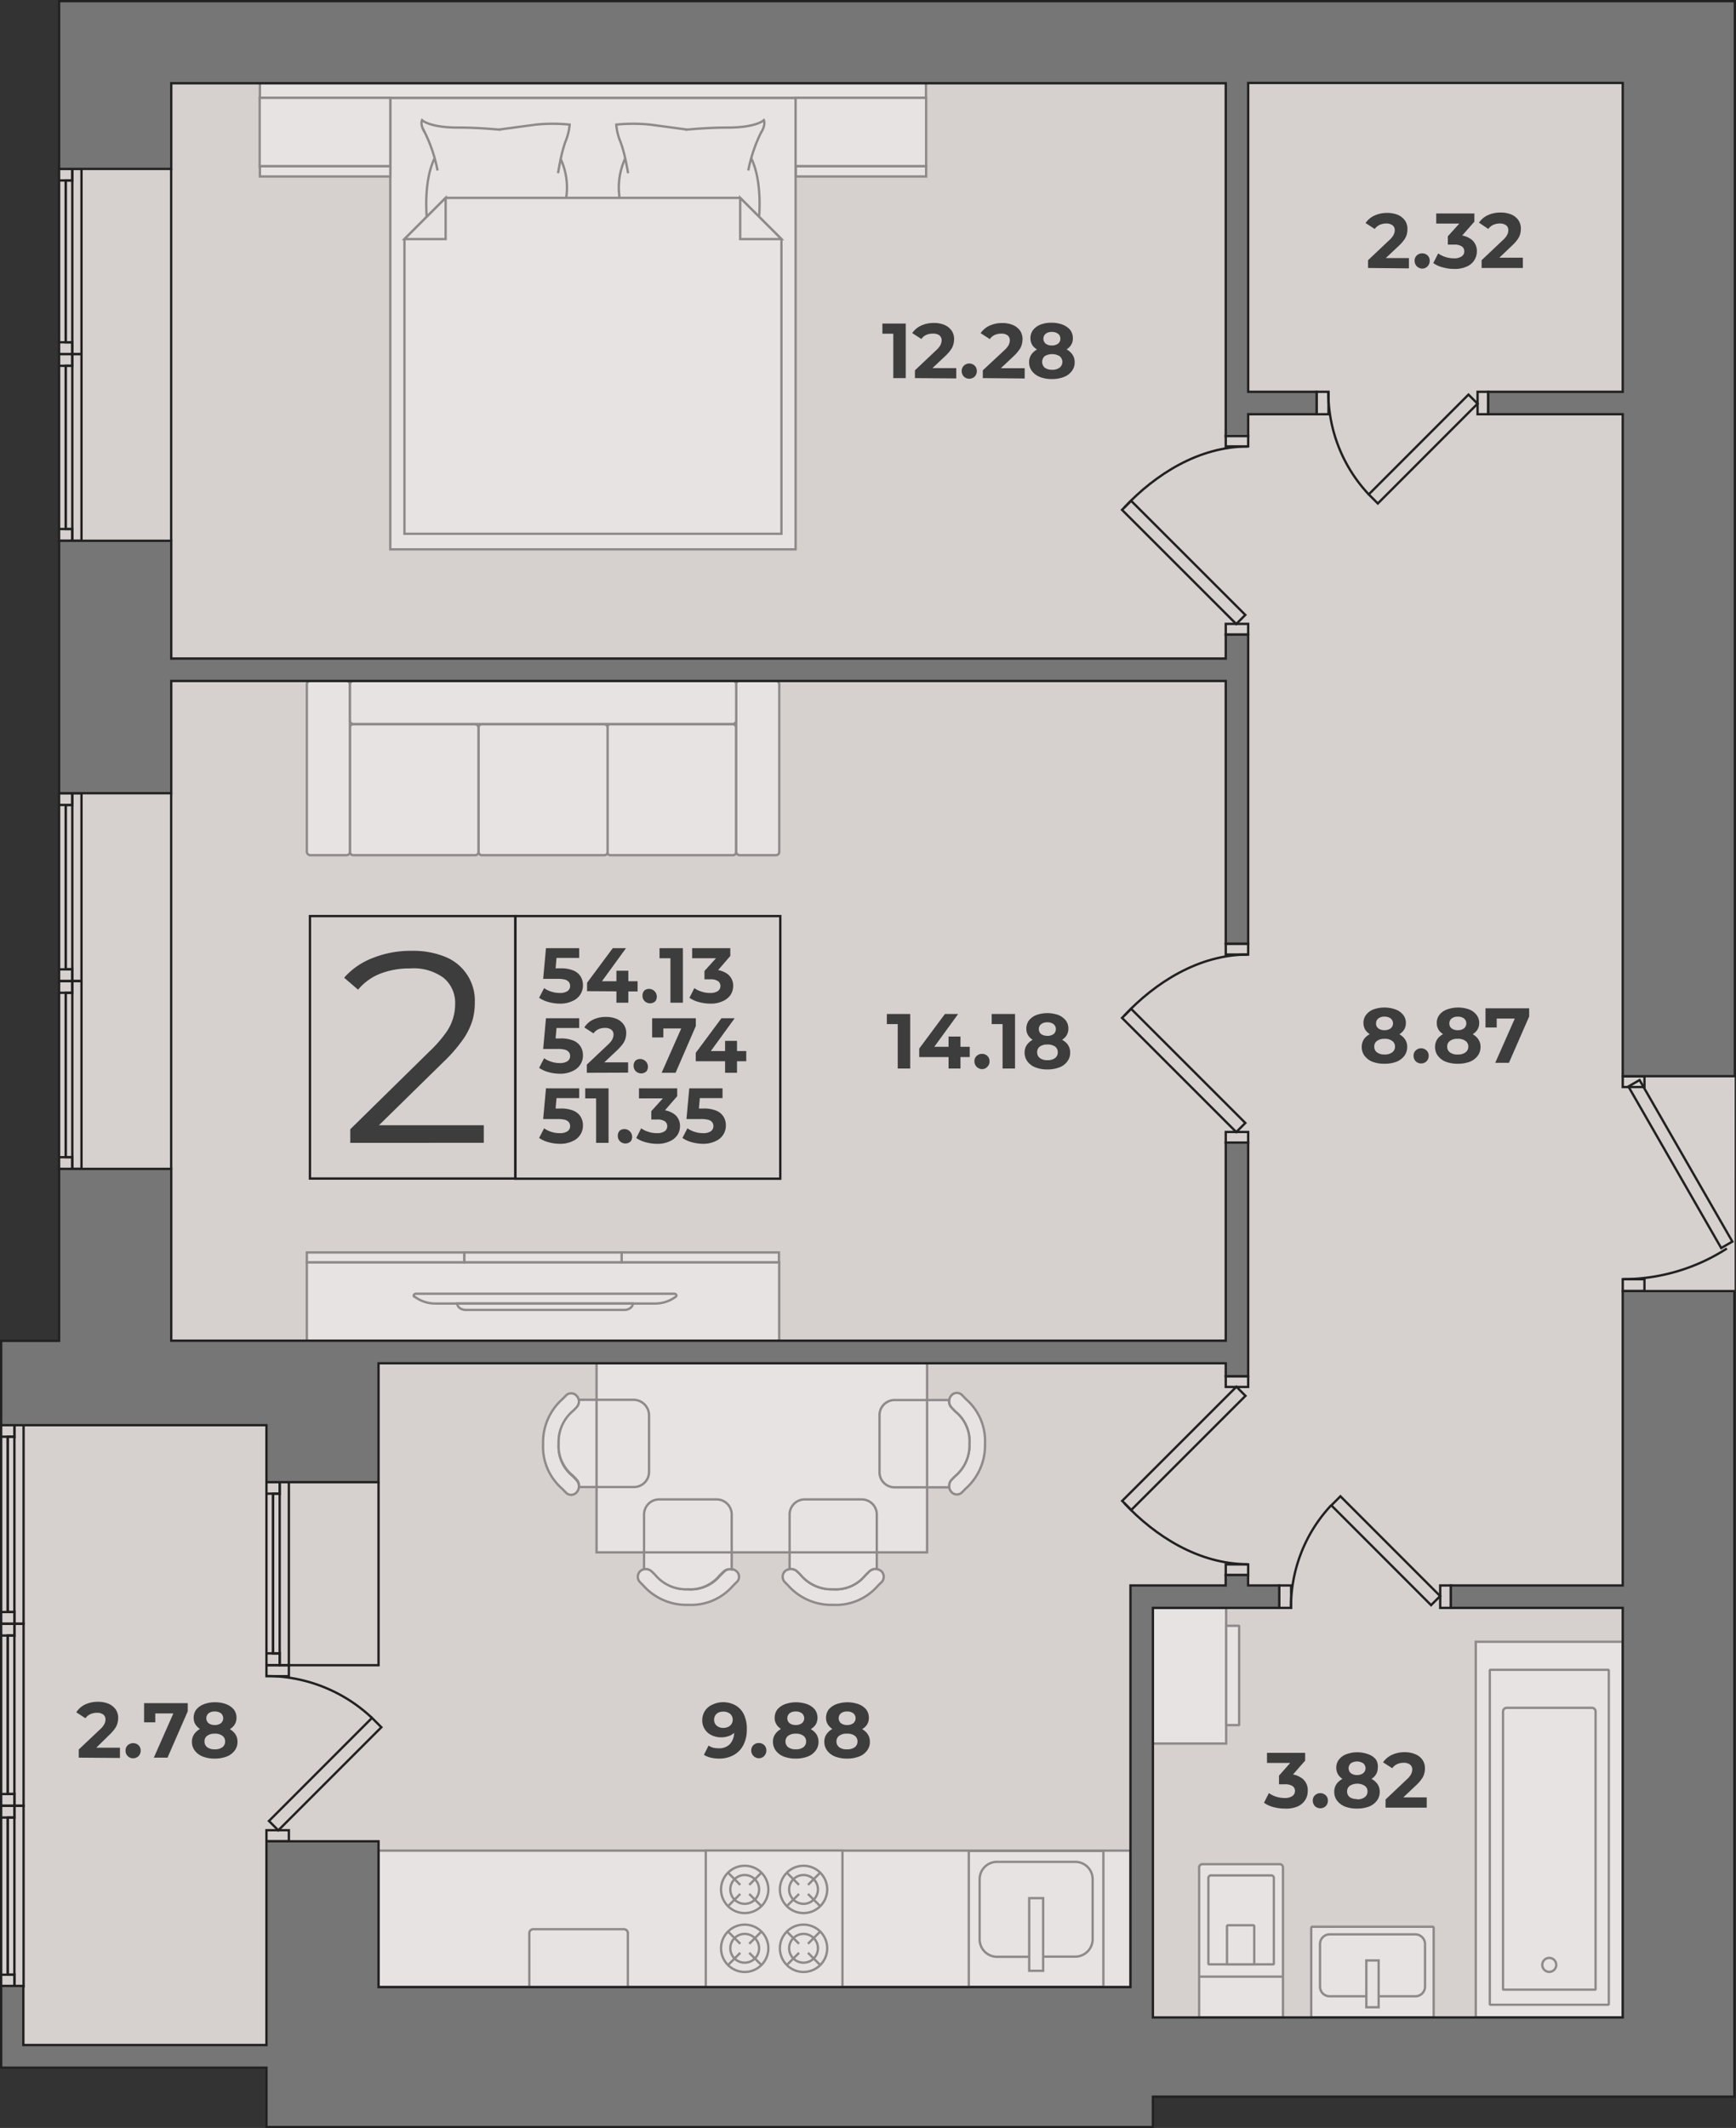 <svg xmlns="http://www.w3.org/2000/svg" viewBox="0 0 223.02 273.24"><rect x="0" y="0" width="223.02" height="273.24" fill="#333333" stroke="none"/><defs><style>.cls-1{fill:#d6d0ce;}.cls-2{fill:none;}.cls-2,.cls-4,.cls-6{stroke:#212121;stroke-miterlimit:10;stroke-width:0.3px;}.cls-3{opacity:0.4;}.cls-4{fill:#fff;}.cls-5{fill:#3d3d3d;}.cls-6{fill:#777677;}</style></defs><g id="Layer_2" data-name="Layer 2"><g id="Layer_2-2" data-name="Layer 2"><polygon class="cls-1" points="222.87 0.15 222.81 269.19 148.11 269.19 148.11 273.09 34.23 273.09 34.23 265.47 0.15 265.47 0.15 172.17 7.59 172.17 7.59 0.15 222.87 0.15"/><rect class="cls-2" x="0.15" y="231.87" width="1.7" height="1.51"/><rect class="cls-2" x="0.15" y="253.56" width="1.7" height="1.51"/><line class="cls-2" x1="1" y1="233.38" x2="1" y2="253.56"/><polygon class="cls-2" points="1.85 231.87 1.85 233.38 1 233.38 1 253.56 1.85 253.56 1.85 255.06 3.03 255.06 3.03 231.87 1.85 231.87"/><line class="cls-2" x1="0.15" y1="233.38" x2="0.15" y2="253.56"/><line class="cls-2" x1="1.85" y1="233.38" x2="1.85" y2="253.56"/><rect class="cls-2" x="0.15" y="208.5" width="1.7" height="1.51"/><rect class="cls-2" x="0.15" y="230.36" width="1.7" height="1.51"/><line class="cls-2" x1="1" y1="210" x2="1" y2="230.36"/><polygon class="cls-2" points="1.85 208.5 1.85 210 1 210 1 230.36 1.85 230.36 1.85 231.87 3.03 231.87 3.03 208.5 1.85 208.5"/><line class="cls-2" x1="0.15" y1="210" x2="0.15" y2="230.36"/><line class="cls-2" x1="1.85" y1="210" x2="1.85" y2="230.36"/><rect class="cls-2" x="0.15" y="182.97" width="1.7" height="1.51"/><rect class="cls-2" x="0.15" y="206.99" width="1.7" height="1.51"/><line class="cls-2" x1="1" y1="184.48" x2="1" y2="206.99"/><polygon class="cls-2" points="1.85 182.97 1.85 184.48 1 184.48 1 206.99 1.85 206.99 1.85 208.5 3.03 208.5 3.03 182.97 1.85 182.97"/><line class="cls-2" x1="0.15" y1="184.48" x2="0.15" y2="206.99"/><line class="cls-2" x1="1.85" y1="184.48" x2="1.85" y2="206.99"/><rect class="cls-2" x="34.33" y="212.21" width="1.51" height="1.7" transform="translate(-177.98 248.14) rotate(-90)"/><rect class="cls-2" x="34.33" y="190.19" width="1.51" height="1.7" transform="translate(-155.96 226.12) rotate(-90)"/><line class="cls-2" x1="35.08" y1="212.31" x2="35.08" y2="191.8"/><polygon class="cls-2" points="35.93 213.82 35.93 212.31 35.08 212.31 35.08 191.8 35.93 191.8 35.93 190.29 37.11 190.29 37.11 213.82 35.93 213.82"/><line class="cls-2" x1="34.23" y1="212.31" x2="34.23" y2="191.8"/><line class="cls-2" x1="35.93" y1="212.31" x2="35.93" y2="191.8"/><rect class="cls-2" x="32.41" y="226.94" width="18.72" height="1.7" transform="translate(232.38 359.34) rotate(135)"/><rect class="cls-2" x="34.96" y="213.09" width="1.42" height="2.88" transform="translate(250.2 178.85) rotate(90)"/><rect class="cls-2" x="34.96" y="234.28" width="1.42" height="2.88" transform="translate(271.39 200.05) rotate(90)"/><path class="cls-2" d="M34.23,215.21a19.72,19.72,0,0,1,13.55,5.37"/><polyline class="cls-2" points="37.11 213.82 48.63 213.82 48.63 190.29"/><rect class="cls-2" x="141.71" y="185.17" width="20.74" height="1.65" transform="translate(-86.96 161.87) rotate(-44.97)"/><rect class="cls-2" x="158.22" y="200.11" width="1.37" height="2.88" transform="translate(-42.64 360.47) rotate(-90)"/><rect class="cls-2" x="158.22" y="175.96" width="1.37" height="2.88" transform="translate(-18.49 336.31) rotate(-90)"/><path class="cls-2" d="M144.42,193c4,4.27,9.6,7.85,15.88,7.85"/><g class="cls-3"><rect class="cls-4" x="48.63" y="237.63" width="96.6" height="17.52"/><path class="cls-4" d="M68.47,247.72H80.15a.51.51,0,0,1,.51.51v6.93a0,0,0,0,1,0,0H68a0,0,0,0,1,0,0v-6.93A.51.51,0,0,1,68.47,247.72Z"/><rect class="cls-4" x="124.46" y="237.67" width="17.29" height="17.44"/><path class="cls-4" d="M132.22,251.26h-4.15a2.24,2.24,0,0,1-2.22-2.24v-7.71a2.23,2.23,0,0,1,2.22-2.24h10.08a2.23,2.23,0,0,1,2.22,2.24V249a2.24,2.24,0,0,1-2.22,2.24H134"/><rect class="cls-4" x="132.22" y="243.73" width="1.79" height="9.33"/><rect class="cls-4" x="90.67" y="237.61" width="17.56" height="17.56"/><circle class="cls-4" cx="103.23" cy="242.61" r="3.04"/><circle class="cls-4" cx="103.23" cy="242.61" r="1.85"/><line class="cls-4" x1="105.37" y1="240.46" x2="103.8" y2="242.03"/><line class="cls-4" x1="102.65" y1="243.19" x2="101.08" y2="244.76"/><line class="cls-4" x1="105.37" y1="244.76" x2="103.8" y2="243.19"/><line class="cls-4" x1="102.65" y1="242.03" x2="101.08" y2="240.46"/><circle class="cls-4" cx="95.67" cy="242.61" r="3.04"/><circle class="cls-4" cx="95.67" cy="242.61" r="1.85"/><line class="cls-4" x1="97.82" y1="240.46" x2="96.25" y2="242.03"/><line class="cls-4" x1="95.1" y1="243.19" x2="93.53" y2="244.76"/><line class="cls-4" x1="97.82" y1="244.76" x2="96.25" y2="243.19"/><line class="cls-4" x1="95.1" y1="242.03" x2="93.53" y2="240.46"/><circle class="cls-4" cx="103.23" cy="250.17" r="3.04"/><circle class="cls-4" cx="103.23" cy="250.17" r="1.85"/><line class="cls-4" x1="105.37" y1="248.02" x2="103.8" y2="249.59"/><line class="cls-4" x1="102.65" y1="250.75" x2="101.08" y2="252.32"/><line class="cls-4" x1="105.37" y1="252.32" x2="103.8" y2="250.75"/><line class="cls-4" x1="102.65" y1="249.59" x2="101.08" y2="248.02"/><circle class="cls-4" cx="95.67" cy="250.17" r="3.04"/><circle class="cls-4" cx="95.67" cy="250.17" r="1.85"/><line class="cls-4" x1="97.82" y1="248.02" x2="96.25" y2="249.59"/><line class="cls-4" x1="95.1" y1="250.75" x2="93.53" y2="252.32"/><line class="cls-4" x1="97.82" y1="252.32" x2="96.25" y2="250.75"/><line class="cls-4" x1="95.1" y1="249.59" x2="93.53" y2="248.02"/></g><g class="cls-3"><rect class="cls-4" x="76.64" y="175.05" width="42.46" height="24.28" transform="translate(195.74 374.38) rotate(180)"/><path class="cls-4" d="M74.38,180a1.11,1.11,0,0,0-.3-.77.93.93,0,0,0-1.41,0l-.38.39a7.42,7.42,0,0,0-2.52,5.81,7.12,7.12,0,0,0,2.43,5.71l.47.48a.93.93,0,0,0,1.41,0,1.15,1.15,0,0,0,0-1.54c-.16-.19-.34-.37-.52-.55a4.86,4.86,0,0,1-1.79-4.1,5.18,5.18,0,0,1,1.86-4.2,6.38,6.38,0,0,0,.45-.46A1.11,1.11,0,0,0,74.38,180Z"/><path class="cls-4" d="M74.08,190c-.16-.19-.34-.37-.52-.55a4.86,4.86,0,0,1-1.79-4.1,5.18,5.18,0,0,1,1.86-4.2,6.38,6.38,0,0,0,.45-.46,1.11,1.11,0,0,0,.3-.77c0-.06,0-.12,0-.18h7a2,2,0,0,1,2,1.95V189a1.94,1.94,0,0,1-2,1.94h-7A1.13,1.13,0,0,0,74.08,190Z"/><path class="cls-4" d="M121.93,190.8a1.15,1.15,0,0,0,.29.77.94.94,0,0,0,1.42,0l.38-.39a7.41,7.41,0,0,0,2.52-5.8,7.11,7.11,0,0,0-2.44-5.72l-.46-.48a.94.94,0,0,0-1.42,0,1.16,1.16,0,0,0,0,1.54c.17.19.35.37.53.55a4.87,4.87,0,0,1,1.79,4.11,5.18,5.18,0,0,1-1.87,4.19l-.45.46A1.15,1.15,0,0,0,121.93,190.8Z"/><path class="cls-4" d="M122.22,180.72c.17.19.35.37.53.55a4.87,4.87,0,0,1,1.79,4.11,5.15,5.15,0,0,1-1.87,4.19l-.45.46a1.15,1.15,0,0,0-.29.77,1.13,1.13,0,0,0,0,.18h-7a1.94,1.94,0,0,1-1.94-1.94v-7.32a1.94,1.94,0,0,1,1.94-1.95h7A1.14,1.14,0,0,0,122.22,180.72Z"/><path class="cls-4" d="M83,201.47a1.1,1.1,0,0,0-.77.29,1,1,0,0,0,0,1.41l.39.39a7.42,7.42,0,0,0,5.81,2.51,7.13,7.13,0,0,0,5.72-2.43l.47-.47a.93.93,0,0,0,0-1.41,1.16,1.16,0,0,0-1.54,0l-.55.53a4.85,4.85,0,0,1-4.1,1.78,5.16,5.16,0,0,1-4.19-1.86l-.46-.45A1.15,1.15,0,0,0,83,201.47Z"/><path class="cls-4" d="M93,201.76l-.55.53a4.85,4.85,0,0,1-4.1,1.78,5.16,5.16,0,0,1-4.19-1.86l-.46-.45a1.15,1.15,0,0,0-.78-.29l-.18,0h0v-7a1.94,1.94,0,0,1,1.94-1.94H92A1.94,1.94,0,0,1,94,194.53v7h0A1.12,1.12,0,0,0,93,201.76Z"/><path class="cls-4" d="M101.62,201.47a1.15,1.15,0,0,0-.78.29,1,1,0,0,0,0,1.41l.39.39a7.44,7.44,0,0,0,5.81,2.51,7.13,7.13,0,0,0,5.72-2.43c.16-.16.31-.32.48-.47a1,1,0,0,0,0-1.41,1.17,1.17,0,0,0-1.55,0l-.54.53a4.88,4.88,0,0,1-4.11,1.78,5.18,5.18,0,0,1-4.19-1.86c-.16-.16-.31-.32-.46-.45A1.1,1.1,0,0,0,101.62,201.47Z"/><path class="cls-4" d="M111.69,201.76l-.54.53a4.88,4.88,0,0,1-4.11,1.78,5.18,5.18,0,0,1-4.19-1.86c-.16-.16-.31-.32-.46-.45a1.1,1.1,0,0,0-.77-.29,1,1,0,0,0-.18,0h0v-7a1.94,1.94,0,0,1,1.94-1.94h7.32a1.94,1.94,0,0,1,1.94,1.94v7h0A1.13,1.13,0,0,0,111.69,201.76Z"/><line class="cls-4" x1="76.64" y1="179.77" x2="76.64" y2="190.98"/><line class="cls-4" x1="82.77" y1="199.33" x2="93.98" y2="199.33"/><line class="cls-4" x1="112.64" y1="199.33" x2="101.42" y2="199.33"/><line class="cls-4" x1="119.1" y1="190.98" x2="119.1" y2="179.77"/></g><rect class="cls-2" x="168.97" y="198.3" width="18.12" height="1.65" transform="translate(192.94 -67.57) rotate(45)"/><rect class="cls-2" x="164.34" y="203.58" width="1.53" height="2.88"/><rect class="cls-2" x="185.02" y="203.58" width="1.37" height="2.88"/><path class="cls-2" d="M165.85,206.42A19.1,19.1,0,0,1,171,193.3"/><rect class="cls-2" x="173.77" y="56.83" width="18.12" height="1.65" transform="translate(12.78 146.17) rotate(-45)"/><rect class="cls-2" x="169.14" y="50.31" width="1.53" height="2.88"/><rect class="cls-2" x="189.82" y="50.31" width="1.37" height="2.88"/><path class="cls-2" d="M170.65,50.36a19.11,19.11,0,0,0,5.19,13.12"/><g class="cls-3"><rect class="cls-4" x="174.91" y="225.49" width="48.24" height="18.88" transform="translate(-35.9 433.96) rotate(-90)"/><path class="cls-4" d="M177.63,228.27h42.8a.11.11,0,0,1,.11.11v15.07a.11.11,0,0,1-.11.11h-42.8a.1.1,0,0,1-.1-.1V228.37a.1.1,0,0,1,.1-.1Z" transform="translate(-36.88 434.95) rotate(-90)"/><path class="cls-4" d="M181,231.44h35.64a.48.48,0,0,1,.48.48v10.93a.48.48,0,0,1-.48.48H181a.07.07,0,0,1-.07-.07V231.51a.07.07,0,0,1,.07-.07Z" transform="translate(-38.35 436.41) rotate(-90)"/><circle class="cls-4" cx="199.03" cy="252.3" r="0.9"/></g><g class="cls-3"><circle class="cls-4" cx="159.35" cy="256.49" r="0.93"/><path class="cls-4" d="M149.67,243.82h19.19a.42.42,0,0,1,.42.42v9.93a.42.42,0,0,1-.42.42H149.67a.08.08,0,0,1-.08-.08V243.9a.08.08,0,0,1,.08-.08Z" transform="translate(-89.77 408.65) rotate(-90)"/><path class="cls-4" d="M153.83,242.33h11a.33.33,0,0,1,.33.33v7.75a.33.33,0,0,1-.33.33h-11a.09.09,0,0,1-.09-.09v-8.23a.09.09,0,0,1,.09-.09Z" transform="translate(-87.09 405.97) rotate(-90)"/><line class="cls-4" x1="154.05" y1="253.81" x2="164.82" y2="253.81"/><path class="cls-4" d="M156.84,248h4.88a.14.14,0,0,1,.14.14v3.22a.14.14,0,0,1-.14.14h-4.88a0,0,0,0,1,0,0V248A0,0,0,0,1,156.84,248Z" transform="translate(-90.37 409.07) rotate(-90)"/></g><g class="cls-3"><rect class="cls-4" x="148.11" y="206.46" width="9.41" height="17.41" transform="translate(305.63 430.34) rotate(-180)"/><path class="cls-4" d="M157.57,208.76h1.62a0,0,0,0,1,0,0v12.75a0,0,0,0,1,0,0h-1.62a.05.05,0,0,1-.05-.05V208.81A.05.05,0,0,1,157.57,208.76Z" transform="translate(316.71 430.27) rotate(-180)"/></g><g class="cls-3"><path class="cls-4" d="M170.51,245.38H182a.16.16,0,0,1,.16.16v15.41a.16.16,0,0,1-.16.16H170.51a0,0,0,0,1,0,0V245.38a0,0,0,0,1,0,0Z" transform="translate(-76.93 429.56) rotate(-90)"/><path class="cls-4" d="M175.53,256.33h-4.71a1.23,1.23,0,0,1-1.24-1.24v-5.46a1.24,1.24,0,0,1,1.24-1.25h11a1.25,1.25,0,0,1,1.25,1.25v5.46a1.24,1.24,0,0,1-1.25,1.24h-4.7"/><rect class="cls-4" x="173.31" y="253.95" width="6.01" height="1.58" transform="translate(431.06 78.42) rotate(90)"/></g><rect class="cls-2" x="7.69" y="125.87" width="1.51" height="1.7" transform="translate(135.16 118.28) rotate(90)"/><rect class="cls-2" x="7.69" y="148.49" width="1.51" height="1.7" transform="translate(157.78 140.9) rotate(90)"/><line class="cls-2" x1="8.44" y1="127.48" x2="8.44" y2="148.58"/><polygon class="cls-2" points="9.29 125.97 9.29 127.48 8.44 127.48 8.44 148.58 9.29 148.58 9.29 150.09 10.47 150.09 10.47 125.97 9.29 125.97"/><line class="cls-2" x1="7.59" y1="127.48" x2="7.59" y2="148.58"/><line class="cls-2" x1="9.29" y1="127.48" x2="9.29" y2="148.58"/><rect class="cls-2" x="7.69" y="101.75" width="1.51" height="1.7" transform="translate(111.04 94.16) rotate(90)"/><rect class="cls-2" x="7.69" y="124.37" width="1.51" height="1.7" transform="translate(133.66 116.78) rotate(90)"/><line class="cls-2" x1="8.44" y1="103.36" x2="8.44" y2="124.46"/><polygon class="cls-2" points="9.29 101.85 9.29 103.36 8.44 103.36 8.44 124.46 9.29 124.46 9.29 125.97 10.47 125.97 10.47 101.85 9.29 101.85"/><line class="cls-2" x1="7.59" y1="103.36" x2="7.59" y2="124.46"/><line class="cls-2" x1="9.29" y1="103.36" x2="9.29" y2="124.46"/><line class="cls-2" x1="21.99" y1="150.09" x2="21.99" y2="101.85"/><rect class="cls-2" x="7.69" y="45.36" width="1.51" height="1.7" transform="translate(54.65 37.77) rotate(90)"/><rect class="cls-2" x="7.69" y="67.83" width="1.51" height="1.7" transform="translate(77.12 60.24) rotate(90)"/><line class="cls-2" x1="8.44" y1="46.96" x2="8.44" y2="67.93"/><polygon class="cls-2" points="9.29 45.46 9.29 46.96 8.44 46.96 8.44 67.93 9.29 67.93 9.29 69.44 10.47 69.44 10.47 45.46 9.29 45.46"/><line class="cls-2" x1="7.59" y1="46.96" x2="7.59" y2="67.93"/><line class="cls-2" x1="9.29" y1="46.96" x2="9.29" y2="67.93"/><rect class="cls-2" x="7.69" y="21.56" width="1.51" height="1.7" transform="translate(30.85 13.97) rotate(90)"/><rect class="cls-2" x="7.69" y="43.85" width="1.51" height="1.7" transform="translate(53.14 36.26) rotate(90)"/><line class="cls-2" x1="8.44" y1="23.16" x2="8.44" y2="43.95"/><polygon class="cls-2" points="9.29 21.66 9.29 23.16 8.44 23.16 8.44 43.95 9.29 43.95 9.29 45.46 10.47 45.46 10.47 21.66 9.29 21.66"/><line class="cls-2" x1="7.59" y1="23.16" x2="7.59" y2="43.95"/><line class="cls-2" x1="9.29" y1="23.16" x2="9.29" y2="43.95"/><line class="cls-2" x1="21.99" y1="69.44" x2="21.99" y2="21.66"/><rect class="cls-2" x="203.2" y="149.49" width="23.84" height="1.65" transform="matrix(-0.5, -0.87, 0.87, -0.5, 192.66, 411.78)"/><rect class="cls-2" x="209.1" y="163.62" width="1.52" height="2.79" transform="translate(44.85 374.88) rotate(-90)"/><rect class="cls-2" x="209.18" y="137.5" width="1.37" height="2.79" transform="translate(70.97 348.76) rotate(-90)"/><path class="cls-2" d="M221.85,160.31a24.57,24.57,0,0,1-13.38,3.94"/><rect class="cls-2" x="141.71" y="136.62" width="20.74" height="1.65" transform="translate(141.61 -67.27) rotate(44.97)"/><rect class="cls-2" x="158.22" y="120.45" width="1.37" height="2.88" transform="translate(280.8 -37.02) rotate(90)"/><rect class="cls-2" x="158.22" y="144.6" width="1.37" height="2.88" transform="translate(304.95 -12.87) rotate(90)"/><path class="cls-2" d="M144.42,130.42c4-4.27,9.6-7.85,15.88-7.85"/><rect class="cls-2" x="141.71" y="71.38" width="20.74" height="1.65" transform="translate(95.5 -86.35) rotate(44.97)"/><rect class="cls-2" x="158.22" y="55.2" width="1.37" height="2.88" transform="translate(215.55 -102.27) rotate(90)"/><rect class="cls-2" x="158.22" y="79.36" width="1.37" height="2.88" transform="translate(239.71 -78.11) rotate(90)"/><path class="cls-2" d="M144.42,65.18c4-4.27,9.6-7.85,15.88-7.85"/><g class="cls-3"><polygon class="cls-4" points="39.42 162.08 69.76 162.08 100.1 162.08 100.1 172.24 69.76 172.24 39.42 172.24 39.42 162.08"/><polygon class="cls-4" points="79.86 160.82 89.96 160.82 100.07 160.82 100.07 162.08 89.96 162.08 79.86 162.08 79.86 160.82"/><polygon class="cls-4" points="59.64 160.82 69.75 160.82 79.86 160.82 79.86 162.08 69.75 162.08 59.64 162.08 59.64 160.82"/><polygon class="cls-4" points="39.42 160.82 49.53 160.82 59.64 160.82 59.64 162.08 49.53 162.08 39.42 162.08 39.42 160.82"/><path class="cls-4" d="M53.22,166.5c-.18-.15,0-.38.22-.38H86.6c.26,0,.39.23.22.38h0a4.46,4.46,0,0,1-2.73.88H56a4.44,4.44,0,0,1-2.73-.88Z"/><path class="cls-4" d="M58.74,167.38H81.3c0,.45-.49.82-1.09.82H59.83c-.6,0-1.09-.37-1.09-.82Z"/></g><g class="cls-3"><rect class="cls-4" x="77.98" y="93" width="16.59" height="16.81" rx="0.42" transform="translate(172.56 202.81) rotate(180)"/><rect class="cls-4" x="61.47" y="93" width="16.59" height="16.81" rx="0.42" transform="translate(139.53 202.81) rotate(180)"/><rect class="cls-4" x="44.95" y="93" width="16.52" height="16.81" rx="0.42" transform="translate(106.42 202.81) rotate(180)"/><rect class="cls-4" x="39.42" y="87.43" width="5.53" height="22.38" rx="0.43" transform="translate(84.37 197.24) rotate(180)"/><rect class="cls-4" x="94.57" y="87.43" width="5.53" height="22.38" rx="0.43" transform="translate(194.68 197.24) rotate(180)"/><rect class="cls-4" x="67" y="65.38" width="5.53" height="49.62" rx="0.43" transform="translate(159.96 20.43) rotate(90)"/></g><g class="cls-3"><polygon class="cls-4" points="50.14 12.56 76.17 12.56 102.21 12.56 102.21 70.54 76.17 70.54 50.14 70.54 50.14 12.56"/><polygon class="cls-4" points="51.96 30.7 57.25 25.41 95.09 25.41 100.39 30.7 100.39 68.54 51.96 68.54 51.96 30.7"/><polygon class="cls-4" points="57.25 25.41 57.25 30.7 51.96 30.7 57.25 25.41"/><path class="cls-4" d="M66.71,17.1a24.4,24.4,0,0,0-2.64-.46c-1.31-.12-3.23-.26-5.25-.26-3.65,0-4.6-.95-4.6-.95s-.31.56.39,1.65a18.92,18.92,0,0,1,1.6,4.82"/><path class="cls-4" d="M54.82,27.84s-.44-4.57,1-7.49"/><path class="cls-4" d="M64.07,16.64,68.84,16a21.69,21.69,0,0,1,4.34,0,7.12,7.12,0,0,1-.57,2.26A18.62,18.62,0,0,0,72,20.57c-.19.92-.31,1.67-.31,1.67"/><path class="cls-4" d="M72.74,25.41A8.83,8.83,0,0,0,72,20.35"/><polygon class="cls-4" points="95.09 25.41 95.09 30.7 100.39 30.7 95.09 25.41"/><path class="cls-4" d="M85.63,17.1a24.78,24.78,0,0,1,2.65-.46c1.3-.12,3.22-.26,5.25-.26,3.65,0,4.6-.95,4.6-.95s.3.56-.39,1.65a19.44,19.44,0,0,0-1.61,4.81"/><path class="cls-4" d="M97.52,27.84s.44-4.57-1-7.49"/><path class="cls-4" d="M88.28,16.64,83.51,16a21.69,21.69,0,0,0-4.34,0,7.22,7.22,0,0,0,.56,2.26,15.71,15.71,0,0,1,.64,2.32c.2.92.32,1.67.32,1.67"/><path class="cls-4" d="M79.6,25.41a8.83,8.83,0,0,1,.72-5.06"/><rect class="cls-4" x="33.39" y="10.65" width="85.57" height="1.91" transform="translate(152.35 23.21) rotate(180)"/><polygon class="cls-4" points="118.98 21.35 110.6 21.35 102.21 21.35 102.21 12.56 110.6 12.56 118.98 12.56 118.98 21.35"/><polygon class="cls-4" points="118.98 22.66 110.61 22.66 102.24 22.66 102.24 21.35 110.61 21.35 118.98 21.35 118.98 22.66"/><polygon class="cls-4" points="50.14 21.35 41.75 21.35 33.36 21.35 33.36 12.56 41.75 12.56 50.14 12.56 50.14 21.35"/><polygon class="cls-4" points="50.14 22.66 41.76 22.66 33.39 22.66 33.39 21.35 41.76 21.35 50.14 21.35 50.14 22.66"/></g><path class="cls-5" d="M71.93,128.87a5.51,5.51,0,0,1-1.45-.2,3.91,3.91,0,0,1-1.22-.55l.64-1.24a3.16,3.16,0,0,0,.92.45,3.28,3.28,0,0,0,1.07.17,1.71,1.71,0,0,0,1-.23.78.78,0,0,0,.35-.67.85.85,0,0,0-.14-.48,1,1,0,0,0-.5-.33,3.67,3.67,0,0,0-1-.1H69.78l.36-3.94h4.27V123H70.72l.84-.73-.25,2.81-.84-.74H72a4.12,4.12,0,0,1,1.67.28,2,2,0,0,1,.93.78,2.12,2.12,0,0,1,.29,1.1,2.15,2.15,0,0,1-1.27,2A3.6,3.6,0,0,1,71.93,128.87Z"/><path class="cls-5" d="M75.42,127.27v-1.08l3.3-4.44h1.7l-3.23,4.44L76.4,126h5.51v1.31Zm3.77,1.48v-1.48l0-1.31v-1.31h1.53v4.1Z"/><path class="cls-5" d="M83.51,128.83a1,1,0,0,1-.69-.28.93.93,0,0,1-.28-.7.91.91,0,0,1,.28-.7,1,1,0,0,1,1.38,1.4A1,1,0,0,1,83.51,128.83Z"/><path class="cls-5" d="M86.13,128.75v-6.4l.7.69h-2.1v-1.29h3v7Z"/><path class="cls-5" d="M91.24,128.87a5.51,5.51,0,0,1-1.45-.2,3.71,3.71,0,0,1-1.22-.55l.63-1.24a3.1,3.1,0,0,0,.93.45,3.28,3.28,0,0,0,1.07.17,1.71,1.71,0,0,0,1-.23.77.77,0,0,0,.35-.66.75.75,0,0,0-.31-.63,1.66,1.66,0,0,0-1-.23h-.74v-1.07l2-2.21.18.57H88.92v-1.29h4.9v1L91.88,125l-.82-.46h.47a2.86,2.86,0,0,1,2,.58,1.88,1.88,0,0,1,.66,1.49,2.15,2.15,0,0,1-.31,1.1,2.29,2.29,0,0,1-1,.83A3.6,3.6,0,0,1,91.24,128.87Z"/><path class="cls-5" d="M71.93,137.87a5.51,5.51,0,0,1-1.45-.2,3.91,3.91,0,0,1-1.22-.55l.64-1.24a3.16,3.16,0,0,0,.92.45,3.28,3.28,0,0,0,1.07.17,1.71,1.71,0,0,0,1-.23.78.78,0,0,0,.35-.67.85.85,0,0,0-.14-.48,1,1,0,0,0-.5-.33,3.67,3.67,0,0,0-1-.1H69.78l.36-3.94h4.27V132H70.72l.84-.73-.25,2.81-.84-.74H72a4.12,4.12,0,0,1,1.67.28,2,2,0,0,1,.93.78,2.12,2.12,0,0,1,.29,1.1,2.15,2.15,0,0,1-1.27,2A3.6,3.6,0,0,1,71.93,137.87Z"/><path class="cls-5" d="M75.39,137.75V136.7l2.7-2.55a3.37,3.37,0,0,0,.47-.52,1.56,1.56,0,0,0,.2-.42,1.22,1.22,0,0,0,.06-.35.79.79,0,0,0-.29-.65,1.32,1.32,0,0,0-.83-.22,1.85,1.85,0,0,0-.82.17,1.52,1.52,0,0,0-.63.53l-1.18-.76a2.62,2.62,0,0,1,1.12-1,3.65,3.65,0,0,1,1.66-.35,3.37,3.37,0,0,1,1.36.25,2.07,2.07,0,0,1,.91.72,1.82,1.82,0,0,1,.33,1.1,2.57,2.57,0,0,1-.09.67,2.17,2.17,0,0,1-.34.71,6.25,6.25,0,0,1-.74.83L77,137l-.31-.59h4v1.32Z"/><path class="cls-5" d="M82.37,137.83a1,1,0,0,1-.69-.28.93.93,0,0,1-.28-.7.91.91,0,0,1,.28-.7,1,1,0,0,1,1.38,1.4A1,1,0,0,1,82.37,137.83Z"/><path class="cls-5" d="M85,137.75l2.82-6.38.42.69H84.5l.72-.75v1.9H83.78v-2.46h5.61v1l-2.6,6Z"/><path class="cls-5" d="M89.38,136.27v-1.08l3.3-4.44h1.7l-3.23,4.44-.79-.23h5.51v1.31Zm3.77,1.48v-1.48l0-1.31v-1.31h1.53v4.1Z"/><path class="cls-5" d="M71.93,146.87a5.51,5.51,0,0,1-1.45-.2,3.91,3.91,0,0,1-1.22-.55l.64-1.24a3.16,3.16,0,0,0,.92.45,3.28,3.28,0,0,0,1.07.17,1.71,1.71,0,0,0,1-.23.78.78,0,0,0,.35-.67.85.85,0,0,0-.14-.48,1,1,0,0,0-.5-.33,3.67,3.67,0,0,0-1-.1H69.78l.36-3.94h4.27V141H70.72l.84-.73-.25,2.81-.84-.74H72a4.12,4.12,0,0,1,1.67.28,2,2,0,0,1,.93.78,2.12,2.12,0,0,1,.29,1.1,2.15,2.15,0,0,1-1.27,2A3.6,3.6,0,0,1,71.93,146.87Z"/><path class="cls-5" d="M76.58,146.75v-6.4l.7.69h-2.1v-1.29h3v7Z"/><path class="cls-5" d="M80.34,146.83a1,1,0,0,1-.69-.28.93.93,0,0,1-.28-.7.91.91,0,0,1,.28-.7,1,1,0,0,1,1.38,1.4A1,1,0,0,1,80.34,146.83Z"/><path class="cls-5" d="M84.41,146.87a5.51,5.51,0,0,1-1.45-.2,3.71,3.71,0,0,1-1.22-.55l.63-1.24a3.1,3.1,0,0,0,.93.45,3.28,3.28,0,0,0,1.07.17,1.71,1.71,0,0,0,1-.23.77.77,0,0,0,.35-.66.75.75,0,0,0-.31-.63,1.66,1.66,0,0,0-1-.23h-.74v-1.07l2-2.21.18.57H82.09v-1.29H87v1L85.05,143l-.82-.46h.47a2.86,2.86,0,0,1,2,.58,1.88,1.88,0,0,1,.66,1.49,2.15,2.15,0,0,1-.31,1.1,2.29,2.29,0,0,1-1,.83A3.6,3.6,0,0,1,84.41,146.87Z"/><path class="cls-5" d="M90.34,146.87a5.51,5.51,0,0,1-1.45-.2,3.91,3.91,0,0,1-1.22-.55l.64-1.24a3.16,3.16,0,0,0,.92.45,3.28,3.28,0,0,0,1.07.17,1.71,1.71,0,0,0,1-.23.78.78,0,0,0,.35-.67.85.85,0,0,0-.14-.48,1,1,0,0,0-.5-.33,3.67,3.67,0,0,0-1-.1H88.19l.36-3.94h4.27V141H89.13l.84-.73-.25,2.81-.84-.74h1.48a4.12,4.12,0,0,1,1.67.28,2,2,0,0,1,.93.78,2.12,2.12,0,0,1,.29,1.1,2.15,2.15,0,0,1-1.27,2A3.6,3.6,0,0,1,90.34,146.87Z"/><path class="cls-5" d="M45,146.75V145l10.18-10a16.22,16.22,0,0,0,2.11-2.4,6.25,6.25,0,0,0,1.18-3.66A4.16,4.16,0,0,0,57,125.57a6.48,6.48,0,0,0-4.29-1.22,10.35,10.35,0,0,0-3.83.66A7.09,7.09,0,0,0,46,127.08l-1.79-1.54A9.38,9.38,0,0,1,47.91,123a13.1,13.1,0,0,1,5-.91,10.88,10.88,0,0,1,4.31.78A6.05,6.05,0,0,1,61,128.65,8.55,8.55,0,0,1,60.7,131a8.76,8.76,0,0,1-1.19,2.43,19.29,19.29,0,0,1-2.5,2.89l-9.35,9.17-.69-1H62.15v2.25Z"/><rect class="cls-2" x="66.21" y="117.63" width="34.03" height="33.72"/><rect class="cls-2" x="39.82" y="117.63" width="26.39" height="33.7"/><path class="cls-5" d="M115.33,137.2v-6.4l.7.7h-2.1v-1.3h3v7Z"/><path class="cls-5" d="M118.09,135.73v-1.09l3.3-4.44h1.7l-3.23,4.44-.79-.23h5.51v1.32Zm3.77,1.47v-1.47l0-1.32V133.1h1.53v4.1Z"/><path class="cls-5" d="M126.18,137.28a1,1,0,0,1-1-1,.92.92,0,0,1,.29-.7,1,1,0,0,1,.68-.26,1,1,0,0,1,.69.26.91.91,0,0,1,.28.7.93.93,0,0,1-.28.7A.9.9,0,0,1,126.18,137.28Z"/><path class="cls-5" d="M128.8,137.2v-6.4l.7.7h-2.1v-1.3h3v7Z"/><path class="cls-5" d="M134.54,137.32a4.07,4.07,0,0,1-1.54-.27,2.29,2.29,0,0,1-1-.75,1.85,1.85,0,0,1-.37-1.13,1.69,1.69,0,0,1,.37-1.11,2.25,2.25,0,0,1,1-.69,4.82,4.82,0,0,1,1.55-.23,5,5,0,0,1,1.57.23,2.34,2.34,0,0,1,1,.69,1.74,1.74,0,0,1,.36,1.11,1.78,1.78,0,0,1-.37,1.13,2.23,2.23,0,0,1-1,.75A4.14,4.14,0,0,1,134.54,137.32Zm0-3.36a4.26,4.26,0,0,1-1.41-.22,2,2,0,0,1-.94-.65,1.54,1.54,0,0,1-.34-1,1.75,1.75,0,0,1,.34-1.07,2.37,2.37,0,0,1,.95-.69,4.26,4.26,0,0,1,2.82,0,2.37,2.37,0,0,1,.95.69,1.69,1.69,0,0,1,.34,1.07,1.59,1.59,0,0,1-.33,1,2.07,2.07,0,0,1-.95.65A4.34,4.34,0,0,1,134.54,134Zm0,2.17a1.57,1.57,0,0,0,1-.27.9.9,0,0,0,.35-.74.88.88,0,0,0-.35-.74,1.64,1.64,0,0,0-1-.26,1.6,1.6,0,0,0-.95.26.88.88,0,0,0-.35.74.9.9,0,0,0,.35.74A1.53,1.53,0,0,0,134.54,136.13Zm0-3.12a1.32,1.32,0,0,0,.81-.23.79.79,0,0,0,.29-.63.77.77,0,0,0-.3-.65,1.27,1.27,0,0,0-.8-.23,1.21,1.21,0,0,0-.78.23.77.77,0,0,0-.3.65.79.79,0,0,0,.29.63A1.28,1.28,0,0,0,134.54,133Z"/><path class="cls-5" d="M177.85,136.59a4.24,4.24,0,0,1-1.54-.26,2.38,2.38,0,0,1-1-.75,1.83,1.83,0,0,1-.37-1.14,1.76,1.76,0,0,1,.36-1.11,2.34,2.34,0,0,1,1-.69,4.77,4.77,0,0,1,1.55-.23,4.84,4.84,0,0,1,1.56.23,2.23,2.23,0,0,1,1,.69,1.71,1.71,0,0,1,.37,1.11,1.9,1.9,0,0,1-.37,1.14,2.42,2.42,0,0,1-1,.75A4.3,4.3,0,0,1,177.85,136.59Zm0-3.36a4.11,4.11,0,0,1-1.42-.22,2.16,2.16,0,0,1-.94-.64,1.64,1.64,0,0,1-.33-1,1.66,1.66,0,0,1,.34-1.06,2.17,2.17,0,0,1,.95-.7,4.23,4.23,0,0,1,2.81,0,2.23,2.23,0,0,1,1,.7,1.67,1.67,0,0,1,.35,1.06,1.59,1.59,0,0,1-.34,1,2.1,2.1,0,0,1-.94.64A4.17,4.17,0,0,1,177.85,133.23Zm0,2.17a1.54,1.54,0,0,0,1-.27.88.88,0,0,0,.36-.74.85.85,0,0,0-.36-.73,1.54,1.54,0,0,0-1-.27,1.51,1.51,0,0,0-.95.27.84.84,0,0,0-.35.73.87.87,0,0,0,.35.74A1.51,1.51,0,0,0,177.85,135.4Zm0-3.12a1.27,1.27,0,0,0,.8-.23.82.82,0,0,0,0-1.28,1.3,1.3,0,0,0-.79-.23,1.27,1.27,0,0,0-.78.23.77.77,0,0,0-.3.65.73.73,0,0,0,.29.63A1.24,1.24,0,0,0,177.85,132.28Z"/><path class="cls-5" d="M182.57,136.55a1,1,0,0,1-.69-.27,1,1,0,0,1-.28-.71.88.88,0,0,1,.28-.69,1,1,0,0,1,1.38,0,.91.91,0,0,1,.28.69,1,1,0,0,1-.28.71A1,1,0,0,1,182.57,136.55Z"/><path class="cls-5" d="M187.27,136.59a4.24,4.24,0,0,1-1.54-.26,2.38,2.38,0,0,1-1-.75,1.83,1.83,0,0,1-.37-1.14,1.76,1.76,0,0,1,.36-1.11,2.34,2.34,0,0,1,1-.69,4.77,4.77,0,0,1,1.55-.23,4.84,4.84,0,0,1,1.56.23,2.23,2.23,0,0,1,1,.69,1.71,1.71,0,0,1,.37,1.11,1.9,1.9,0,0,1-.37,1.14,2.42,2.42,0,0,1-1,.75A4.3,4.3,0,0,1,187.27,136.59Zm0-3.36a4.11,4.11,0,0,1-1.42-.22,2.16,2.16,0,0,1-.94-.64,1.64,1.64,0,0,1-.33-1,1.66,1.66,0,0,1,.34-1.06,2.17,2.17,0,0,1,1-.7,4.23,4.23,0,0,1,2.81,0,2.23,2.23,0,0,1,.95.7,1.67,1.67,0,0,1,.35,1.06,1.59,1.59,0,0,1-.34,1,2.1,2.1,0,0,1-.94.64A4.17,4.17,0,0,1,187.27,133.23Zm0,2.17a1.54,1.54,0,0,0,1-.27.88.88,0,0,0,.36-.74.85.85,0,0,0-.36-.73,1.54,1.54,0,0,0-1-.27,1.51,1.51,0,0,0-1,.27.84.84,0,0,0-.35.73.87.87,0,0,0,.35.74A1.51,1.51,0,0,0,187.27,135.4Zm0-3.12a1.27,1.27,0,0,0,.8-.23.82.82,0,0,0,0-1.28,1.3,1.3,0,0,0-.79-.23,1.27,1.27,0,0,0-.78.23.77.77,0,0,0-.3.65.73.73,0,0,0,.29.63A1.24,1.24,0,0,0,187.27,132.28Z"/><path class="cls-5" d="M192.09,136.47l2.82-6.38.42.7h-3.77l.72-.76v1.9h-1.44v-2.46h5.61v1.05l-2.6,5.95Z"/><path class="cls-5" d="M175.75,34.41v-1l2.7-2.55a2.61,2.61,0,0,0,.47-.52,1.64,1.64,0,0,0,.21-.42,1.55,1.55,0,0,0,.05-.35.76.76,0,0,0-.28-.64,1.33,1.33,0,0,0-.84-.23,2,2,0,0,0-.81.17,1.62,1.62,0,0,0-.64.53l-1.18-.76a2.76,2.76,0,0,1,1.12-.95,3.82,3.82,0,0,1,1.66-.35,3.6,3.6,0,0,1,1.37.25,2.2,2.2,0,0,1,.91.72,1.9,1.9,0,0,1,.32,1.1,3.16,3.16,0,0,1-.08.68,2.36,2.36,0,0,1-.34.7,5.27,5.27,0,0,1-.75.83l-2.24,2.11-.31-.59H181v1.32Z"/><path class="cls-5" d="M182.73,34.49a1,1,0,0,1-1-1,.92.92,0,0,1,.29-.7,1,1,0,0,1,.68-.26,1,1,0,0,1,.69.26.91.91,0,0,1,.28.7,1,1,0,0,1-.28.71A.93.93,0,0,1,182.73,34.49Z"/><path class="cls-5" d="M186.8,34.53a5.18,5.18,0,0,1-1.45-.2,3.6,3.6,0,0,1-1.22-.55l.63-1.24a3.37,3.37,0,0,0,.93.46,3.62,3.62,0,0,0,1.07.17,1.66,1.66,0,0,0,1-.24.74.74,0,0,0,.35-.66.73.73,0,0,0-.31-.63,1.71,1.71,0,0,0-1-.23H186V30.34L188,28.13l.18.58h-3.67v-1.3h4.9v1.05l-1.94,2.21-.82-.47h.47a2.86,2.86,0,0,1,1.95.58,1.89,1.89,0,0,1,.66,1.49,2.12,2.12,0,0,1-.31,1.11,2.17,2.17,0,0,1-.95.83A3.68,3.68,0,0,1,186.8,34.53Z"/><path class="cls-5" d="M190.34,34.41v-1l2.7-2.55a2.61,2.61,0,0,0,.47-.52,1.64,1.64,0,0,0,.21-.42,1.55,1.55,0,0,0,.05-.35.76.76,0,0,0-.28-.64,1.33,1.33,0,0,0-.84-.23,2,2,0,0,0-.81.17,1.62,1.62,0,0,0-.64.53L190,28.59a2.76,2.76,0,0,1,1.12-.95,3.82,3.82,0,0,1,1.66-.35,3.6,3.6,0,0,1,1.37.25,2.2,2.2,0,0,1,.91.72,1.9,1.9,0,0,1,.32,1.1,3.16,3.16,0,0,1-.08.68,2.36,2.36,0,0,1-.34.7,5.27,5.27,0,0,1-.75.83L192,33.68l-.31-.59h3.95v1.32Z"/><path class="cls-5" d="M114.76,48.55v-6.4l.7.7h-2.1v-1.3h3v7Z"/><path class="cls-5" d="M117.54,48.55v-1l2.7-2.55a3,3,0,0,0,.47-.52,1.32,1.32,0,0,0,.2-.42,1.17,1.17,0,0,0,.06-.35.8.8,0,0,0-.29-.65,1.3,1.3,0,0,0-.83-.22A2,2,0,0,0,119,43a1.52,1.52,0,0,0-.63.53l-1.18-.76a2.76,2.76,0,0,1,1.12-.95,3.79,3.79,0,0,1,1.66-.35,3.37,3.37,0,0,1,1.36.25,2.14,2.14,0,0,1,.91.72,1.84,1.84,0,0,1,.33,1.1,2.52,2.52,0,0,1-.09.67,2.08,2.08,0,0,1-.34.71,5.15,5.15,0,0,1-.74.83l-2.24,2.11-.31-.59h4v1.32Z"/><path class="cls-5" d="M124.52,48.63a1,1,0,0,1-.69-.27,1,1,0,0,1-.28-.71.91.91,0,0,1,.28-.7,1,1,0,0,1,1.38,0,.91.91,0,0,1,.28.7,1,1,0,0,1-.28.71A1,1,0,0,1,124.52,48.63Z"/><path class="cls-5" d="M126.26,48.55v-1L129,45a3,3,0,0,0,.47-.52,1.32,1.32,0,0,0,.2-.42,1.17,1.17,0,0,0,.06-.35.8.8,0,0,0-.29-.65,1.3,1.3,0,0,0-.83-.22,2,2,0,0,0-.82.17,1.52,1.52,0,0,0-.63.53l-1.18-.76a2.76,2.76,0,0,1,1.12-.95,3.79,3.79,0,0,1,1.66-.35,3.37,3.37,0,0,1,1.36.25,2.23,2.23,0,0,1,.92.72,1.9,1.9,0,0,1,.32,1.1,2.52,2.52,0,0,1-.09.67,2.08,2.08,0,0,1-.34.71,5.15,5.15,0,0,1-.74.83l-2.24,2.11-.31-.59h4v1.32Z"/><path class="cls-5" d="M135.12,48.67a4,4,0,0,1-1.54-.27,2.29,2.29,0,0,1-1-.75,1.78,1.78,0,0,1-.37-1.13,1.71,1.71,0,0,1,.36-1.1,2.28,2.28,0,0,1,1-.7,4.82,4.82,0,0,1,1.55-.23,5,5,0,0,1,1.57.23,2.19,2.19,0,0,1,1,.7,1.66,1.66,0,0,1,.37,1.1,1.78,1.78,0,0,1-.37,1.13,2.26,2.26,0,0,1-1,.75A4.09,4.09,0,0,1,135.12,48.67Zm0-3.36a4,4,0,0,1-1.41-.22,2.07,2.07,0,0,1-1-.65,1.59,1.59,0,0,1-.33-1,1.71,1.71,0,0,1,.34-1.07,2.3,2.3,0,0,1,.95-.69,3.8,3.8,0,0,1,1.4-.24,3.88,3.88,0,0,1,1.42.24,2.44,2.44,0,0,1,1,.69,1.77,1.77,0,0,1,.34,1.07,1.59,1.59,0,0,1-.33,1,2.07,2.07,0,0,1-.95.65A4.13,4.13,0,0,1,135.12,45.31Zm0,2.17a1.52,1.52,0,0,0,1-.27.94.94,0,0,0,0-1.48,1.88,1.88,0,0,0-1.91,0,1,1,0,0,0,0,1.48A1.51,1.51,0,0,0,135.12,47.48Zm0-3.12a1.27,1.27,0,0,0,.8-.23.74.74,0,0,0,.3-.63.77.77,0,0,0-.3-.65,1.33,1.33,0,0,0-.8-.23,1.27,1.27,0,0,0-.78.23.84.84,0,0,0,0,1.28A1.26,1.26,0,0,0,135.12,44.36Z"/><path class="cls-5" d="M165.05,232.23a5.5,5.5,0,0,1-1.45-.19,3.72,3.72,0,0,1-1.22-.56l.63-1.24a3.37,3.37,0,0,0,.93.46,3.57,3.57,0,0,0,1.07.17,1.66,1.66,0,0,0,1-.24.77.77,0,0,0,.35-.66.73.73,0,0,0-.31-.63,1.73,1.73,0,0,0-1-.23h-.74V228l1.95-2.21.18.58h-3.67v-1.3h4.9v1l-1.94,2.21-.82-.47h.47a2.86,2.86,0,0,1,1.95.58A1.89,1.89,0,0,1,168,230a2.12,2.12,0,0,1-.31,1.11,2.23,2.23,0,0,1-.95.83A3.71,3.71,0,0,1,165.05,232.23Z"/><path class="cls-5" d="M169.62,232.19a1,1,0,0,1-.69-.27,1,1,0,0,1-.28-.71.88.88,0,0,1,.28-.69,1,1,0,0,1,.69-.27,1,1,0,0,1,.69.27.88.88,0,0,1,.28.69,1,1,0,0,1-.28.71A1,1,0,0,1,169.62,232.19Z"/><path class="cls-5" d="M174.32,232.23a4.24,4.24,0,0,1-1.54-.26,2.44,2.44,0,0,1-1-.75,1.83,1.83,0,0,1-.37-1.14,1.71,1.71,0,0,1,.36-1.1,2.19,2.19,0,0,1,1-.69,5.16,5.16,0,0,1,3.11,0,2.09,2.09,0,0,1,1,.69,1.66,1.66,0,0,1,.37,1.1,1.83,1.83,0,0,1-.37,1.14,2.42,2.42,0,0,1-1,.75A4.3,4.3,0,0,1,174.32,232.23Zm0-3.36a4.11,4.11,0,0,1-1.42-.22A2.16,2.16,0,0,1,172,228a1.64,1.64,0,0,1-.33-1,1.66,1.66,0,0,1,.34-1.06,2.14,2.14,0,0,1,.95-.69,4.07,4.07,0,0,1,2.81,0,2.14,2.14,0,0,1,1,.69A1.67,1.67,0,0,1,177,227a1.59,1.59,0,0,1-.34,1,2,2,0,0,1-.94.64A4.13,4.13,0,0,1,174.32,228.87Zm0,2.17a1.52,1.52,0,0,0,1-.27.88.88,0,0,0,.36-.74.85.85,0,0,0-.36-.73,1.82,1.82,0,0,0-1.91,0,.87.87,0,0,0-.35.73.9.9,0,0,0,.35.74A1.51,1.51,0,0,0,174.32,231Zm0-3.12a1.27,1.27,0,0,0,.8-.23.82.82,0,0,0,0-1.28,1.45,1.45,0,0,0-1.57,0,.84.84,0,0,0,0,1.28A1.26,1.26,0,0,0,174.32,227.92Z"/><path class="cls-5" d="M178,232.11v-1.05l2.7-2.55a3,3,0,0,0,.47-.52,1.32,1.32,0,0,0,.2-.42,1.17,1.17,0,0,0,.06-.35.77.77,0,0,0-.29-.64,1.3,1.3,0,0,0-.83-.23,2,2,0,0,0-.82.17,1.52,1.52,0,0,0-.63.53l-1.18-.76a2.76,2.76,0,0,1,1.12-.95,3.79,3.79,0,0,1,1.66-.35,3.37,3.37,0,0,1,1.36.26,2,2,0,0,1,.91.71,1.84,1.84,0,0,1,.33,1.1,2.65,2.65,0,0,1-.09.68,2.13,2.13,0,0,1-.34.7,5.15,5.15,0,0,1-.74.83l-2.24,2.11-.31-.59h3.95v1.32Z"/><path class="cls-5" d="M10.12,225.69v-1.05l2.7-2.55a3,3,0,0,0,.47-.52,1.64,1.64,0,0,0,.21-.42,1.55,1.55,0,0,0,.05-.35.77.77,0,0,0-.29-.65,1.29,1.29,0,0,0-.83-.22,2,2,0,0,0-.81.17,1.55,1.55,0,0,0-.64.53l-1.18-.76a2.76,2.76,0,0,1,1.12-1,3.79,3.79,0,0,1,1.66-.35,3.45,3.45,0,0,1,1.37.25,2.27,2.27,0,0,1,.91.72,1.9,1.9,0,0,1,.32,1.1,2.52,2.52,0,0,1-.09.67,2.08,2.08,0,0,1-.34.71,5.15,5.15,0,0,1-.74.83L11.77,225l-.31-.59h3.95v1.32Z"/><path class="cls-5" d="M17.1,225.77a.94.94,0,0,1-.68-.27.92.92,0,0,1-.29-.71.89.89,0,0,1,.29-.7,1,1,0,0,1,.68-.26,1,1,0,0,1,.69.26.91.91,0,0,1,.28.7,1,1,0,0,1-.28.71A1,1,0,0,1,17.1,225.77Z"/><path class="cls-5" d="M19.76,225.69l2.82-6.38.42.7H19.23l.72-.76v1.9H18.51v-2.46h5.61v1.05l-2.6,5.95Z"/><path class="cls-5" d="M27.57,225.81a4,4,0,0,1-1.54-.27,2.29,2.29,0,0,1-1-.75,1.78,1.78,0,0,1-.37-1.13,1.66,1.66,0,0,1,.37-1.1,2.19,2.19,0,0,1,1-.7,4.82,4.82,0,0,1,1.55-.23,5,5,0,0,1,1.57.23,2.28,2.28,0,0,1,1,.7,1.71,1.71,0,0,1,.36,1.1,1.78,1.78,0,0,1-.37,1.13,2.29,2.29,0,0,1-1,.75A4.18,4.18,0,0,1,27.57,225.81Zm0-3.36a4,4,0,0,1-1.41-.22,2,2,0,0,1-.94-.65,1.54,1.54,0,0,1-.34-1,1.71,1.71,0,0,1,.34-1.07,2.3,2.3,0,0,1,1-.69,3.8,3.8,0,0,1,1.4-.24,3.88,3.88,0,0,1,1.42.24,2.37,2.37,0,0,1,1,.69,1.71,1.71,0,0,1,.34,1.07,1.59,1.59,0,0,1-.33,1,2.07,2.07,0,0,1-.95.65A4.13,4.13,0,0,1,27.57,222.45Zm0,2.17a1.57,1.57,0,0,0,1-.27.9.9,0,0,0,.35-.74.87.87,0,0,0-.35-.73,1.57,1.57,0,0,0-1-.27,1.51,1.51,0,0,0-.95.27.87.87,0,0,0-.35.73.9.9,0,0,0,.35.74A1.51,1.51,0,0,0,27.57,224.62Zm0-3.12a1.32,1.32,0,0,0,.81-.23.84.84,0,0,0,0-1.28,1.33,1.33,0,0,0-.8-.23,1.27,1.27,0,0,0-.78.23.84.84,0,0,0,0,1.28A1.26,1.26,0,0,0,27.57,221.5Z"/><path class="cls-5" d="M92.81,218.57a3.25,3.25,0,0,1,1.67.4,2.69,2.69,0,0,1,1.08,1.16,4.22,4.22,0,0,1,.38,1.91,4.28,4.28,0,0,1-.45,2.05,3.11,3.11,0,0,1-1.26,1.28,3.82,3.82,0,0,1-1.86.44,4.66,4.66,0,0,1-1.06-.12,2.8,2.8,0,0,1-.88-.36l.6-1.19a2.15,2.15,0,0,0,.62.28,3.84,3.84,0,0,0,.69.07,1.91,1.91,0,0,0,1.44-.55,2.28,2.28,0,0,0,.53-1.63c0-.12,0-.25,0-.4a2.2,2.2,0,0,0,0-.44l.44.42a1.65,1.65,0,0,1-.48.65,1.81,1.81,0,0,1-.72.4,2.65,2.65,0,0,1-.92.14,2.69,2.69,0,0,1-1.21-.27,2.08,2.08,0,0,1-.87-.76,2,2,0,0,1-.33-1.15,2.13,2.13,0,0,1,.36-1.24,2.16,2.16,0,0,1,1-.8A3.08,3.08,0,0,1,92.81,218.57Zm.1,1.21a1.48,1.48,0,0,0-.61.12,1,1,0,0,0-.41.37,1,1,0,0,0-.15.55.94.94,0,0,0,.33.76,1.24,1.24,0,0,0,.86.29,1.42,1.42,0,0,0,.63-.14,1,1,0,0,0,.42-.37,1,1,0,0,0,.15-.54,1,1,0,0,0-.14-.53,1,1,0,0,0-.42-.37A1.34,1.34,0,0,0,92.91,219.78Z"/><path class="cls-5" d="M97.51,225.77a1,1,0,0,1-1-1,.92.92,0,0,1,.29-.7,1,1,0,0,1,.68-.26,1,1,0,0,1,.69.26.91.91,0,0,1,.28.7,1,1,0,0,1-.28.71A.93.93,0,0,1,97.51,225.77Z"/><path class="cls-5" d="M102.21,225.81a4.07,4.07,0,0,1-1.54-.27,2.29,2.29,0,0,1-1-.75,1.85,1.85,0,0,1-.37-1.13,1.66,1.66,0,0,1,.37-1.1,2.19,2.19,0,0,1,1-.7,4.82,4.82,0,0,1,1.55-.23,5,5,0,0,1,1.57.23,2.28,2.28,0,0,1,1,.7,1.71,1.71,0,0,1,.36,1.1,1.78,1.78,0,0,1-.37,1.13,2.23,2.23,0,0,1-1,.75A4.14,4.14,0,0,1,102.21,225.81Zm0-3.36a4,4,0,0,1-1.41-.22,2,2,0,0,1-.94-.65,1.54,1.54,0,0,1-.34-1,1.77,1.77,0,0,1,.34-1.07,2.37,2.37,0,0,1,1-.69,4.26,4.26,0,0,1,2.82,0,2.37,2.37,0,0,1,1,.69,1.71,1.71,0,0,1,.34,1.07,1.59,1.59,0,0,1-.33,1,2.07,2.07,0,0,1-1,.65A4.09,4.09,0,0,1,102.21,222.45Zm0,2.17a1.57,1.57,0,0,0,1-.27.9.9,0,0,0,.35-.74.87.87,0,0,0-.35-.73,1.57,1.57,0,0,0-1-.27,1.53,1.53,0,0,0-.95.27.87.87,0,0,0-.35.73.9.9,0,0,0,.35.74A1.53,1.53,0,0,0,102.21,224.62Zm0-3.12a1.32,1.32,0,0,0,.81-.23.84.84,0,0,0,0-1.28,1.33,1.33,0,0,0-.8-.23,1.27,1.27,0,0,0-.78.23.84.84,0,0,0,0,1.28A1.28,1.28,0,0,0,102.21,221.5Z"/><path class="cls-5" d="M108.81,225.81a4.07,4.07,0,0,1-1.54-.27,2.29,2.29,0,0,1-1-.75,1.85,1.85,0,0,1-.37-1.13,1.66,1.66,0,0,1,.37-1.1,2.19,2.19,0,0,1,1-.7,4.82,4.82,0,0,1,1.55-.23,5,5,0,0,1,1.57.23,2.28,2.28,0,0,1,1,.7,1.71,1.71,0,0,1,.36,1.1,1.78,1.78,0,0,1-.37,1.13,2.23,2.23,0,0,1-1,.75A4.14,4.14,0,0,1,108.81,225.81Zm0-3.36a4,4,0,0,1-1.41-.22,2,2,0,0,1-.94-.65,1.54,1.54,0,0,1-.34-1,1.77,1.77,0,0,1,.34-1.07,2.37,2.37,0,0,1,1-.69,4.26,4.26,0,0,1,2.82,0,2.37,2.37,0,0,1,1,.69,1.71,1.71,0,0,1,.34,1.07,1.59,1.59,0,0,1-.33,1,2.07,2.07,0,0,1-1,.65A4.09,4.09,0,0,1,108.81,222.45Zm0,2.17a1.57,1.57,0,0,0,1-.27.9.9,0,0,0,.35-.74.87.87,0,0,0-.35-.73,1.57,1.57,0,0,0-1-.27,1.53,1.53,0,0,0-1,.27.87.87,0,0,0-.35.73.9.9,0,0,0,.35.74A1.53,1.53,0,0,0,108.81,224.62Zm0-3.12a1.32,1.32,0,0,0,.81-.23.84.84,0,0,0,0-1.28,1.33,1.33,0,0,0-.8-.23,1.27,1.27,0,0,0-.78.23.84.84,0,0,0,0,1.28A1.28,1.28,0,0,0,108.81,221.5Z"/><path class="cls-6" d="M208.47.15H7.59V21.69H22v-11H157.47V56h2.88V53.19h8.79V50.31h-8.79V10.65h48.12V50.31H191.19v2.88h17.28v85h14.4V.15ZM22,87.44H157.47v33.73h2.88V81.49h-2.88v3.07H22V69.44H7.59v32.41H22ZM208.47,203.58H186.39v2.88h22.08v52.59H148.11V206.46h16.23v-2.88h-4v-1.34h-2.88v1.34H145.23v51.57H48.63V236.43H34.23v26.16H3V255H.15v10.5H34.23v7.62H148.11v-3.9h74.7V165.78H208.47ZM22,183H34.23v7.32h14.4V175.05H157.47v1.66h2.88v-30h-2.88v25.44H22V150.09H7.59v22.08H.15V183H22Z"/></g></g></svg>